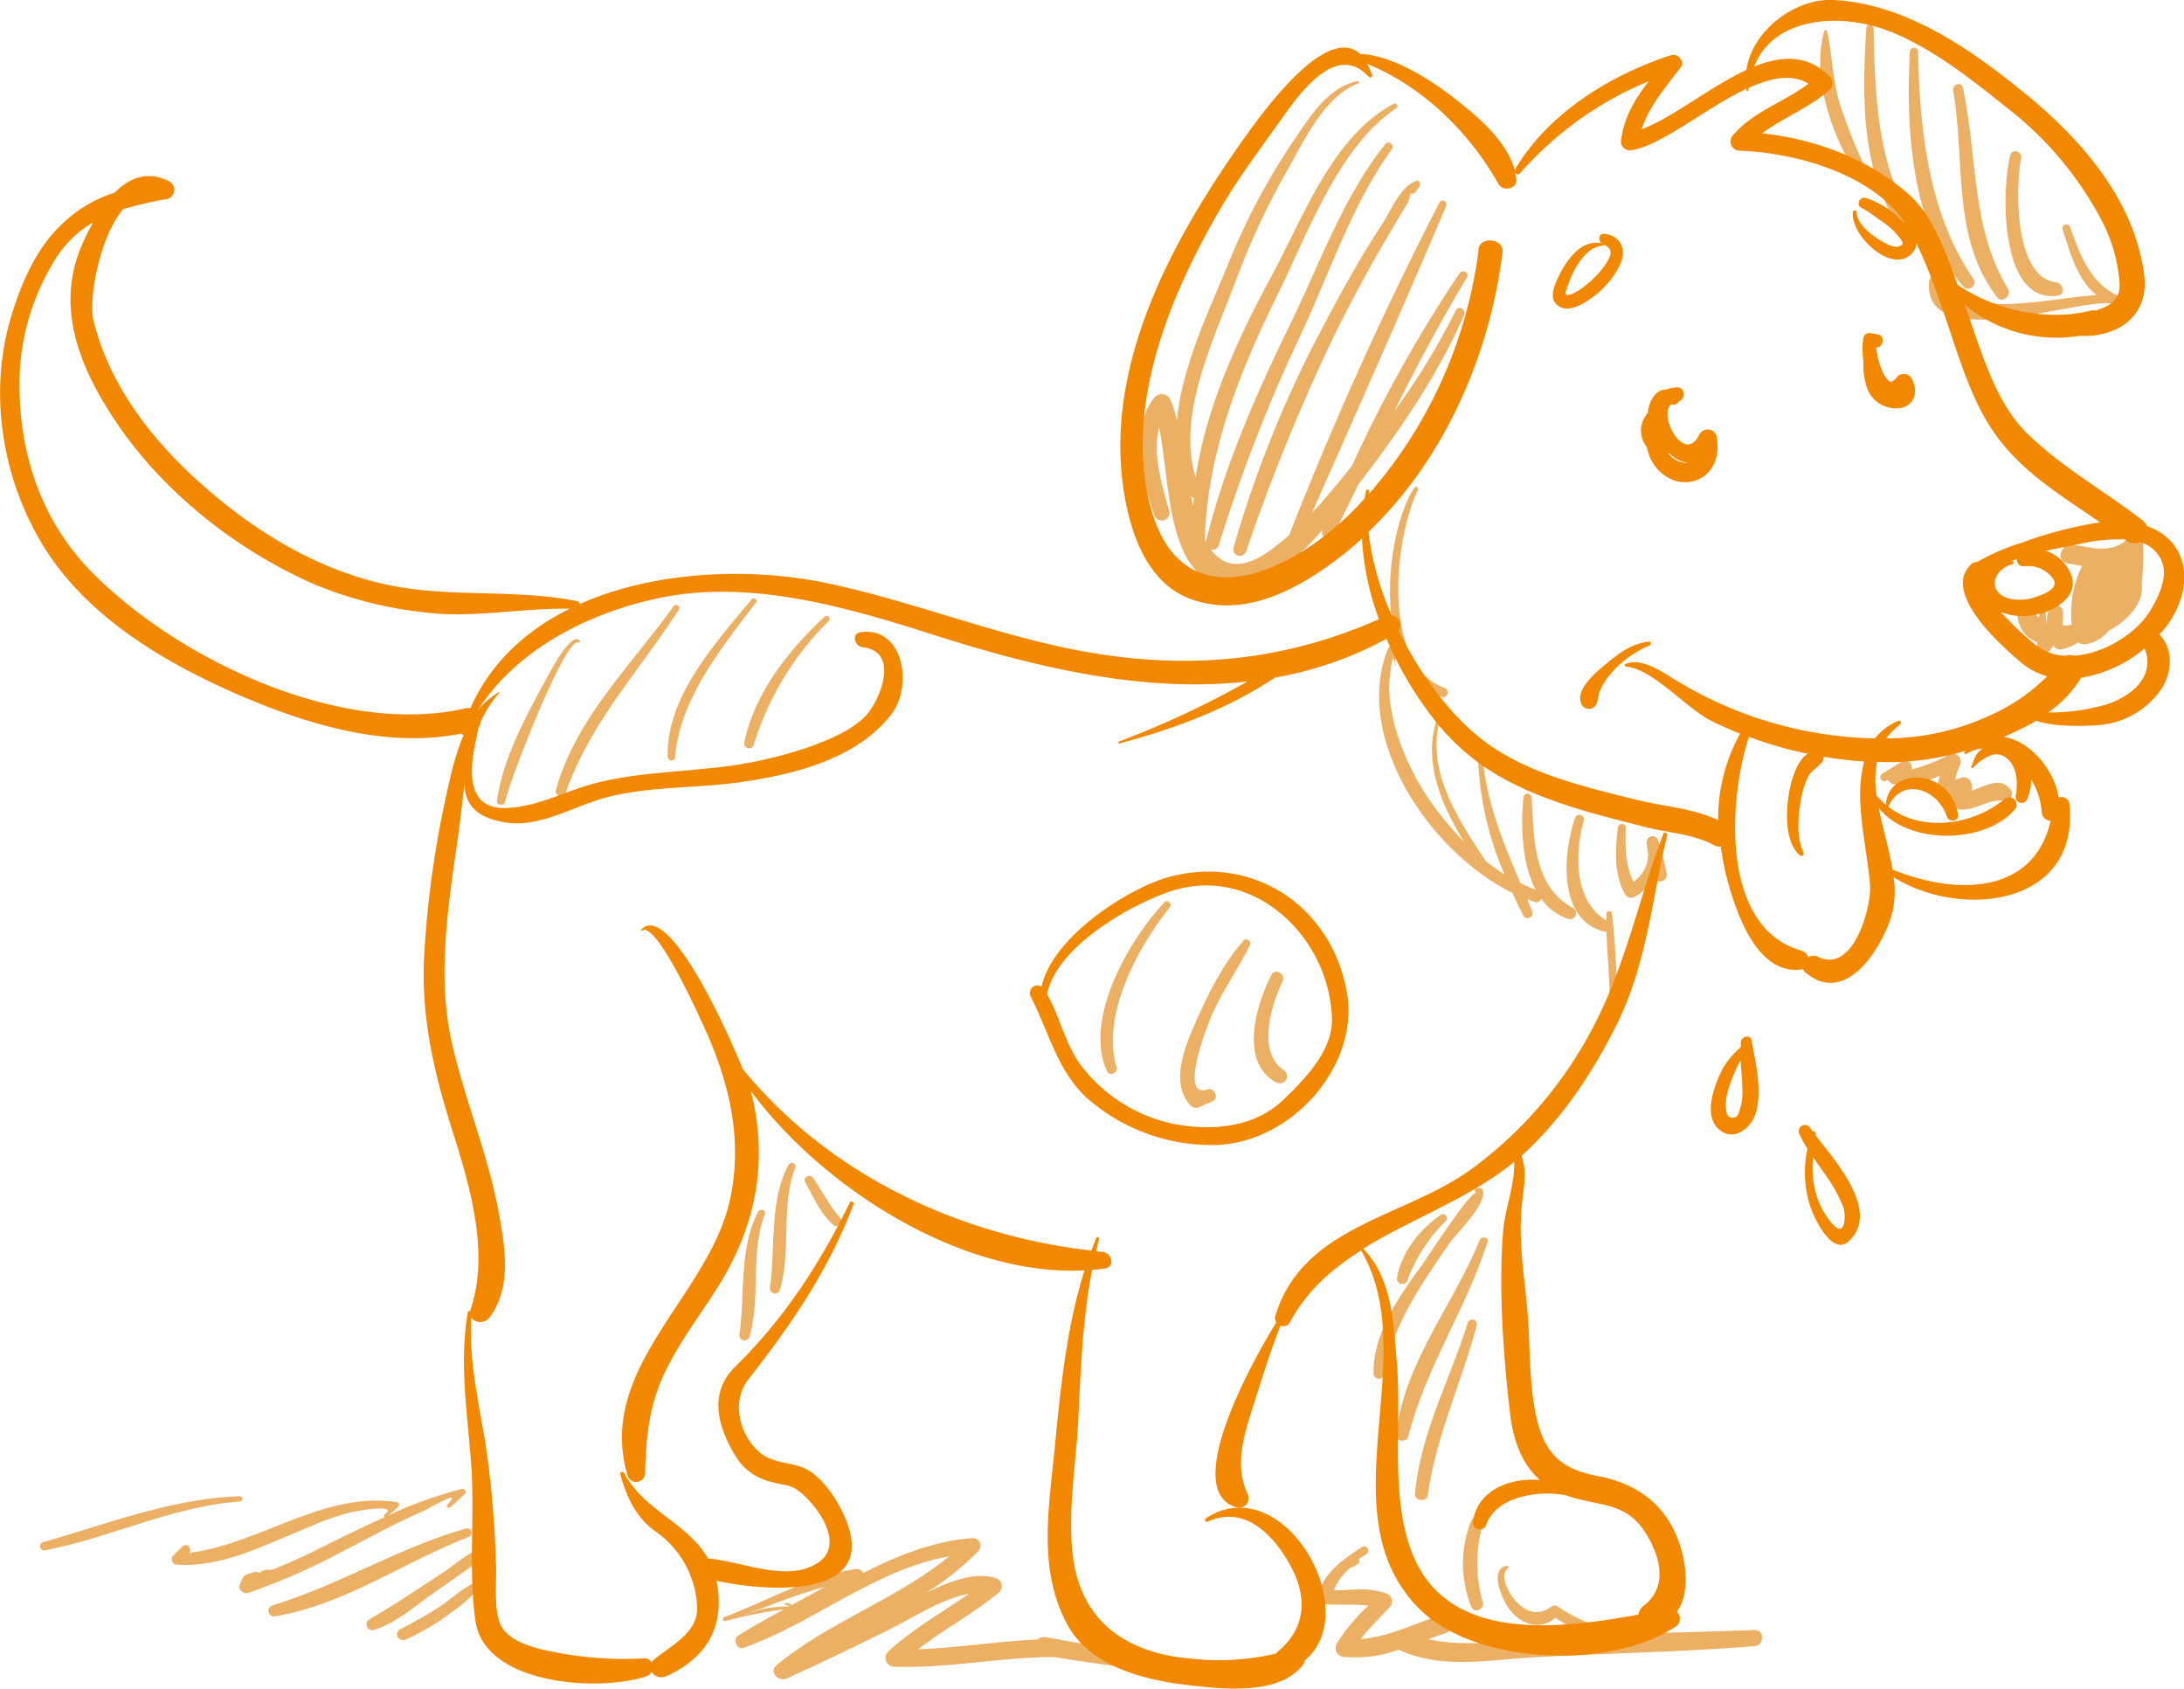 <svg id="Ebene_1" data-name="Ebene 1" xmlns="http://www.w3.org/2000/svg" viewBox="0 0 331.71 256.42"><defs><style>.cls-1{fill:#ebb063;} .cls-2{fill:#f18800;}</style></defs><title>ic-hund-01</title><g class="cls-2"><path class="cls-1" d="M453.47,515.85c-3,5.29-2,12.75-2.86,18.59-.15,1,1.23,1.43,1.52.42,1.77-6,.06-12.7,2.34-18.59C454.7,515.68,453.76,515.32,453.47,515.85Z" transform="translate(-333.67 -339)"/><path class="cls-1" d="M456,518.59c1.23,2.25,2.26,4.58,4.17,6.37a.76.76,0,0,0,1.07-1.08c-1.62-1.79-2.69-4-4.07-6A.68.68,0,0,0,456,518.59Z" transform="translate(-333.67 -339)"/><path class="cls-1" d="M410.38,460.78c.44-2.58,9.11-25.12,11.15-24.22.13.06.32-.07.22-.22-1.28-1.88-5.13,5.78-5.4,6.28-2.93,5.38-6.39,11.83-7.2,18C409.06,461.31,410.26,461.47,410.38,460.78Z" transform="translate(-333.67 -339)"/><path class="cls-1" d="M419.62,459.33c3.69-10.59,11.18-18.49,17.16-27.75.35-.53-.48-1-.84-.49-6.4,9-14.75,16.87-17.83,27.83A.78.78,0,0,0,419.62,459.33Z" transform="translate(-333.67 -339)"/><path class="cls-1" d="M436.22,453.92c.69-8.79,7.14-16.68,12.28-23.44.29-.37-.35-.86-.65-.5-5.47,6.63-13,14.8-12.77,23.94A.57.57,0,0,0,436.22,453.92Z" transform="translate(-333.67 -339)"/><path class="cls-1" d="M448.13,452.17a45.09,45.09,0,0,1,11.45-18.91.46.46,0,0,0-.65-.64c-5.47,5.09-10.7,11.68-12.22,19.16A.74.74,0,0,0,448.13,452.17Z" transform="translate(-333.67 -339)"/><path class="cls-1" d="M510.54,476c-5.33,5.59-12.39,17.82-8.73,25.68.38.83,1.7.24,1.45-.6-2.39-7.88,3.24-18.28,8.07-24.29C511.76,476.28,511,475.51,510.54,476Z" transform="translate(-333.67 -339)"/><path class="cls-1" d="M522.58,481.81c-3.34,3.71-5.78,8.86-7.74,13.4-1.48,3.46-3.32,8.58-.29,11.72a1.12,1.12,0,0,0,1.31.17l2-.87c1-.45.29-2.15-.76-1.8-4.49,1.52-.05-9.76.67-11.38,1.63-3.69,4-7,5.75-10.54C523.77,482,523,481.3,522.58,481.81Z" transform="translate(-333.67 -339)"/><path class="cls-1" d="M526.77,487.05c-2.28,4.48-5,13.34.82,16.36a1.09,1.09,0,0,0,1.09-1.88c-4.14-2.8-1.94-9.85-.21-13.49C529,486.91,527.35,485.91,526.77,487.05Z" transform="translate(-333.67 -339)"/><path class="cls-1" d="M534.28,389.23a172.16,172.16,0,0,0-13.28,33,1,1,0,0,0,1.92.53,304.33,304.33,0,0,1,12.21-30.33c2-4.28,4.23-8.47,6.5-12.63,1.14-2.06,2.33-4.08,3.52-6.11.79-1.35,1.6-2.68,2.41-4,.17-.54.29-1,.39-1.34a.48.48,0,0,0,.68-.14l.6-.86c.28-.36,0-1.11-.51-.88-2.44,1-3.66,4.28-5,6.37C540.25,378.13,537.2,383.66,534.28,389.23Z" transform="translate(-333.67 -339)"/><path class="cls-1" d="M511.26,416.56c-1-3.47-2.65-8.7-1.52-12.61,1.76,8.67,1,25.94,12.8,23.7,4.88-.92,8.76-4.43,12.07-8.28l-.06.13c-.47,1.05,1.05,2,1.58.92,1.29-2.6,2.56-5.21,3.83-7.82,6.21-8.07,11.94-16.36,16.08-25.73.37-.84-.84-1.59-1.26-.73a105.94,105.94,0,0,1-9.32,15.27c3.43-6.87,7-13.66,11-20.23.45-.73-.66-1.36-1.13-.67A206.57,206.57,0,0,0,539,409.75c-1.95,2.42-3.93,4.86-6.06,7.14,6.83-15.5,13.76-31,20.36-46.56.28-.67-.65-1.26-1-.58a540.21,540.21,0,0,0-22.83,50.52,36,36,0,0,1-3.13,2.49c-4.17,2.9-6.88,2.19-8.75-.3a1,1,0,0,0,1.2-.69,245.13,245.13,0,0,1,12.76-32.63c4.19-9.09,7.66-19.42,13.56-27.53.42-.58-.54-1.32-1-.76-6.33,7.83-10,18.21-14.4,27.22-5.24,10.7-10,21.57-12.9,33.16v0c-.05-.09-.1-.16-.14-.24.33-13.16,5.25-25.49,11-37.16,4.56-9.2,9.27-22.54,18.08-28.4a.39.39,0,0,0-.39-.67c-9.3,4.9-13.8,17.35-18.54,26.11-5.16,9.56-9.92,19.83-11.55,30.6-3-9.54,3-21.47,6.24-30.22a113.67,113.67,0,0,1,7.7-16.42c2.56-4.52,5.63-11.19,10.73-13.15a.19.19,0,0,0-.1-.37c-4.37.95-7,5.08-9.36,8.57a99.89,99.89,0,0,0-10.06,18.69c-2.75,6.83-7.28,15.92-8,24.37a14.68,14.68,0,0,0-1.07-3.38,1.44,1.44,0,0,0-2.26-.29c-4,4.94-2,12.42-.13,17.89A1.18,1.18,0,0,0,511.26,416.56Zm3.72-1.92c0,.4-.06.79-.09,1.19l-.36-1.55A.77.77,0,0,0,515,414.64Z" transform="translate(-333.67 -339)"/><path class="cls-1" d="M548.45,413.11c-4.68,7.22-6.39,28.5,4.19,31.74.91.28,1.27-1.1.39-1.41-9.67-3.48-7.56-22.83-4-30A.31.31,0,0,0,548.45,413.11Z" transform="translate(-333.67 -339)"/><path class="cls-1" d="M617.79,366.07a76.12,76.12,0,0,1-4.62-11.13c-1.17-3.67-1.18-7.48-2-11.21,0-.22-.37-.2-.43,0-2.11,7.47,1.58,17,5.77,23.07A.72.72,0,0,0,617.79,366.07Z" transform="translate(-333.67 -339)"/><path class="cls-1" d="M625.18,374.19c-6.41-9.2-6.71-20.09-6.95-30.91a.55.55,0,0,0-1.1,0c-.65,10.6-1,23.64,6.57,32.06C624.41,376.13,625.8,375.08,625.18,374.19Z" transform="translate(-333.67 -339)"/><path class="cls-1" d="M633.43,381.39c-6.84-9.81-8.22-22.86-8.43-34.51a.63.63,0,0,0-1.26,0c-.61,11.42.18,26.7,8.18,35.68C632.64,383.37,634.06,382.29,633.43,381.39Z" transform="translate(-333.67 -339)"/><path class="cls-1" d="M638.65,382.89c-5.71-9.5-4.57-20.11-6.85-30.55-.21-1-1.66-.56-1.48.41,1.87,10.59-.3,22.37,6.69,31.41C637.75,385.11,639.25,383.89,638.65,382.89Z" transform="translate(-333.67 -339)"/><path class="cls-1" d="M646.25,383.88c1.22-.19.77-1.88-.27-2-6.37-.68-6.23-14.32-5.34-18.83.21-1.08-1.39-1.54-1.66-.46C637.64,367.81,637.34,385.28,646.25,383.88Z" transform="translate(-333.67 -339)"/><path class="cls-1" d="M652.09,383.81c-7.55.45-20.09,4-23-2.6-.57-1.3-2.39-.52-2.46.66-.66,11.26,23.42,2.06,28.28,3.26.69.17,1.19-.87.5-1.18-4.33-2-5.83-6.28-7.34-10.47-.25-.7-1.36-.42-1.13.32C648,377.19,649.19,381.56,652.09,383.81Z" transform="translate(-333.67 -339)"/><path class="cls-1" d="M651.68,422.26c-1.18-.24-2.31-.41-3.21-.53-1.81-.26-2.66,2.42-.78,2.81.71.15,1.45.3,2.2.41a16.28,16.28,0,0,0-1.56,8.92A9.16,9.16,0,0,1,647,434a5,5,0,0,1-.08-.54A11.36,11.36,0,0,0,647,432a1.12,1.12,0,0,0-2.2-.29,5.39,5.39,0,0,0-.25,1.88l-.08,0c-.07-1.09-.12-2.19-.2-3.29,0-.34-.55-.46-.63-.09a5.6,5.6,0,0,1-.44,1.55c-.08.22.27.36.37.15l.06-.1a3.54,3.54,0,0,0-.29.89s0,.08,0,.11a4.83,4.83,0,0,1-.89-1.12c-.59-1-2.49-.66-2.36.64a4.66,4.66,0,0,0,3,4.22c0,.28,0,.55,0,.83a1,1,0,0,0,1.63.68,11.22,11.22,0,0,0,.83-1.05,1.2,1.2,0,0,0,1.35.58,7.92,7.92,0,0,0,2.34-1l.12,0a1.62,1.62,0,0,0,1.19.22,5.56,5.56,0,0,0,3.36-2,13.9,13.9,0,0,0,1.49-.91c2-1.46,3.94-3.71,3.56-6.31a43.19,43.19,0,0,0,.21-5.77,1.41,1.41,0,0,0-2.39-1C655.45,422.23,653.57,422.44,651.68,422.26Z" transform="translate(-333.67 -339)"/><path class="cls-1" d="M631.19,461.9c2.42.33,4.64-1.71,6.79-1.29a1.08,1.08,0,0,0,1-1.78c-1.62-2-3.8-.38-5.86.23,0-.11,0-.21.05-.32.2-.88-.63-2.05-1.64-1.64a4.87,4.87,0,0,1-.89.29,8.55,8.55,0,0,1,.69-2.15,1.19,1.19,0,0,0-1.62-1.62,27.37,27.37,0,0,1-5.73,2.23,1,1,0,0,0-1.3-1.28c-1.05.64-2.1,1.26-3.13,1.92a.61.61,0,0,0,.47,1.11h0l.21-.08.22-.07a1.23,1.23,0,0,0,1,.68,13.8,13.8,0,0,0,6.86-1.35c-.18.65-.34,1.3-.55,2a1.32,1.32,0,0,0,1.6,1.6l.9-.16c0,.13,0,.27,0,.42A1.32,1.32,0,0,0,631.19,461.9Z" transform="translate(-333.67 -339)"/><path class="cls-1" d="M547.45,533.39a24.36,24.36,0,0,1,5.82-9c.46-.39-.11-1.32-.71-.93-3.18,2.09-6,5.66-6.69,9.46A.82.82,0,0,0,547.45,533.39Z" transform="translate(-333.67 -339)"/><path class="cls-1" d="M543.82,547.79c1.43-7.63,5.67-13.73,10-20,.92-1.35,6-6.25,5-8.17a.4.4,0,0,0-.34-.2H558c-.37,0-.48.63-.09.68-1-.13-7.56,10-8.19,10.88-3.46,4.76-7.54,10.43-7.43,16.58C542.29,548.44,543.65,548.69,543.82,547.79Z" transform="translate(-333.67 -339)"/><path class="cls-1" d="M558.4,527.34c-4,9.81-11.51,18.71-12.69,29.5-.12,1.09,1.61,1.28,1.87.25,2.64-10.46,8.73-19.24,12-29.41C559.89,526.88,558.7,526.6,558.4,527.34Z" transform="translate(-333.67 -339)"/><path class="cls-1" d="M556.58,539.9c-2.71,8.68-7.16,16.73-8,25.92-.11,1.1,1.77,1.35,1.93.26,1.29-9,5.12-17.11,7.45-25.81A.71.71,0,0,0,556.58,539.9Z" transform="translate(-333.67 -339)"/><path class="cls-1" d="M557.1,570a17.48,17.48,0,0,0,.07,13.07c.44,1,2,.27,1.72-.73a21,21,0,0,1,0-11.86C559.22,569.33,557.5,568.89,557.1,570Z" transform="translate(-333.67 -339)"/><path class="cls-1" d="M576.21,585.92a25.33,25.33,0,0,1-6-3,.82.82,0,0,0-.84,0c-2,1.5-3.82,1-5.47-.78-1-1.09-2.6-3.78-1.18-5.06.16-.14,0-.33-.17-.3-2.67.39-.85,4.62-.1,5.88,1.66,2.81,4.91,4.21,7.45,2a21.23,21.23,0,0,0,5.27,2.61l-3.39.12c-6.62.28-14.45,2-21.13.55l.68-.29c.62-.22,1.25-.43,1.88-.62,1.7-.62,1-3.31-.76-2.75-4,1.28-7.91,3.3-12.1,3.62,1.33-1.76,2.91-3.23,4.45-4.91a1.24,1.24,0,0,0-.54-2c-2.64-1-5.26-.51-8-.5a8.45,8.45,0,0,1,2.63-3.51c1.06-.35,1.45-.77,1.18-1.26h0l1.13-.71c.71-.44,0-1.57-.65-1.11-3,2-5.66,3.75-6.77,7.33a1,1,0,0,0,.73,1.29c2.32.33,4.7,0,7,.3a27.69,27.69,0,0,0-4.82,5.78,1.35,1.35,0,0,0,1.15,2,19.28,19.28,0,0,0,8.31-1.1.83.83,0,0,0,.27.17c6.51,2.81,13.29,1.38,20.15,1,11.18-.63,22.37-.8,33.54-1.69,1.56-.12,1.6-2.51,0-2.45-7.87.28-15.74.45-23.61.73A.81.81,0,0,0,576.21,585.92Z" transform="translate(-333.67 -339)"/><path class="cls-1" d="M405.85,579.3c-2,.89-3.71,2.59-5.55,3.78s-3.9,2.31-5.89,3.36c-1,.54-.13,2,.89,1.53a35.53,35.53,0,0,0,6.5-3.8c1.65-1.21,3.59-2.52,4.6-4.33C406.62,579.52,406.21,579.14,405.85,579.3Z" transform="translate(-333.67 -339)"/><path class="cls-1" d="M389.78,584.9a.88.88,0,0,0,.68,1.61c3.3-1,6.27-3.64,9.05-5.6,1.8-1.26,3.61-2.51,5.39-3.79a32.36,32.36,0,0,1,3.19-2.26c.62.22.87-.65.41-1-1.35-1-6.33,3.15-7.32,3.79C397.41,580.12,393.67,582.64,389.78,584.9Z" transform="translate(-333.67 -339)"/><path class="cls-1" d="M375.07,582.78a.85.85,0,0,0,.45,1.64c10.44-1.72,19.54-8.26,29.29-12,.8-.31.5-1.55-.36-1.31C394.28,574,385.2,579.68,375.07,582.78Z" transform="translate(-333.67 -339)"/><path class="cls-1" d="M362.4,574.82c.53-.67-.32-1.59-1-1l-1.42,1.4a.82.82,0,0,0,.57,1.38c5.37.33,10.22-1.59,15.1-3.64,2.47-1,4.91-2.12,7.4-3.09,1.22-.45,2.46-.84,3.71-1.17.78-.23,7.6-1.44,5.36.25a.25.25,0,0,0,0,.42c-1,.45-2,.91-3,1.38-2.73,1.29-5.43,2.64-8.15,4-1.95.93-3.92,1.8-5.93,2.61q-1.52-.09-2,.54a.69.69,0,0,0-.69-.18c-1.66.49-1.65.4-2.27,1.92-.29.72.57,1.47,1.26,1.25a96.18,96.18,0,0,0,14.63-6.45c2.68-1.37,5.33-2.79,8-4.13,1.34-.65,2.69-1.28,4.06-1.88,1-.46,6.17-3.58,3.62-1-.29.29.14.71.44.44l2.18-2a.47.47,0,0,0-.45-.77,66.61,66.61,0,0,0-11.32,4.06,8.26,8.26,0,0,0,1.69-1.4.39.39,0,0,0-.17-.64c-11.11-1.79-20.95,6.44-31.85,7.72Z" transform="translate(-333.67 -339)"/><path class="cls-1" d="M370.15,566.21c-10.3.32-20.2,4.19-30,7a.63.63,0,0,0,.33,1.21c10.07-1.93,19.34-6.68,29.68-7.41A.41.41,0,0,0,370.15,566.21Z" transform="translate(-333.67 -339)"/><path class="cls-1" d="M443.85,585.16a64.62,64.62,0,0,1,8.88-1.78c-2.31,1.26-4.61,2.54-6.85,3.93-1,.6-.34,2.29.8,1.89,10.57-3.75,20-11.91,31.16-13.87-8,6.55-18.21,9.9-26.24,16.55-1.2,1,.33,2.56,1.55,2,5.47-2.49,10.92-5.09,16.3-7.8,2.92-1.47,7.41-4.38,11.35-5.05-4.12,2.9-8.55,5.32-12.26,8.81a1.33,1.33,0,0,0,.93,2.25c8.18.3,16.21-1.49,24.38-1.46,4.11.71,8.22,1.21,12.37,1.79,1.43.21,2.1-1.9.61-2.22-4-.87-8-1.47-12-2.16a.76.76,0,0,0-.21-.08l-2.2-.34a1.35,1.35,0,0,0-1.17.35c-6.06.25-12.06,1.27-18.12,1.47,4-3.07,8.43-5.47,12.32-8.66a1.3,1.3,0,0,0-.57-2.16c-3.37-1-7.2.65-10.5,2.23a43,43,0,0,0,7.86-6.29,1.17,1.17,0,0,0-.83-2c-6,.45-11.43,2.66-16.67,5.33a1,1,0,0,0-1.07-.63c-7.1,1.08-13.3,4.78-19.94,7.28A.31.31,0,0,0,443.85,585.16Zm3.89-1.33c3.78-1.37,7.39-2.86,11.19-3.84-1.67.93-3.34,1.83-5,2.74a1.5,1.5,0,0,0-.91-.32c-.21,0-.2.3,0,.32a1.24,1.24,0,0,1,.55.2l-.05,0a23.6,23.6,0,0,0-3.67.33C448.41,583.55,442.89,585.58,447.74,583.83Z" transform="translate(-333.67 -339)"/><path class="cls-1" d="M559.31,469.74c-4.06-6.21-9-13.48-7-21.19a.24.24,0,0,0-.47-.13c-2,6.25.74,12.92,4.24,18.45a49.23,49.23,0,0,1-5.49-6.68,38.19,38.19,0,0,1-5-10.71,26.65,26.65,0,0,1-.95-6.08c0-.71.55-6.63.9-3.35a0,0,0,0,0,.08,0c-.16-2.43.4-.93-.27-2.61a.44.44,0,0,0-.84,0c-5.5,13.43,6.32,31,18.87,37.15.53,1.17,1.09,2.33,1.67,3.47.38.73,1.67.21,1.36-.57s-.53-1.29-.8-1.93c.38.14.76.28,1.14.4a.79.79,0,0,0,1-.48,8.24,8.24,0,0,0,4.18,3.08.92.92,0,0,0,.7-1.67c-6.11-3.18-6-10.75-6.32-16.73a.63.63,0,0,0-1.26,0c-.4,4-.3,9.84,1.85,13.94a23.53,23.53,0,0,1-2.31-1c-2.57-6.07-5.11-12.11-5.67-18.8,0-.47-.76-.49-.75,0a48.94,48.94,0,0,0,4,17.47A29.19,29.19,0,0,1,559.31,469.74Z" transform="translate(-333.67 -339)"/><path class="cls-1" d="M577.2,480.43a.74.74,0,0,0,.47,0c.1,3.85.55,7.69.51,11.55a.54.54,0,0,0,1.08,0,121.78,121.78,0,0,0-.77-14.28.42.42,0,0,0-.83,0c0,.37,0,.73,0,1.1-5-3.09-4.8-10.13-3.45-15.19a.69.69,0,0,0-1.33-.37C571.08,468.52,570.2,478.57,577.2,480.43Z" transform="translate(-333.67 -339)"/><path class="cls-1" d="M581.92,475.17a5.94,5.94,0,0,0,2.93-3.2.57.57,0,0,1,0,.14,1,1,0,0,0,1.94-.53c-.3-1.69-.81-3.31-1.26-4.95a.91.91,0,0,0-1.78.24h0a15.77,15.77,0,0,0,.23,1.68,5.08,5.08,0,0,1-2.21,4.36c-1.26-2.53-1.26-5.39-1.18-8.21,0-.78-1.11-.74-1.2,0-.39,3.43-.64,7,1.12,10.11A1,1,0,0,0,581.92,475.17Z" transform="translate(-333.67 -339)"/><path d="M573.78,445.73a1.27,1.27,0,0,0,2.3.3c.39-.72.32-1.53.66-2.29a10,10,0,0,1,1.83-2.72,15.7,15.7,0,0,1,5.63-4c.29-.11.27-.61-.08-.58-2.42.21-4.49,1.68-6.3,3.2C576.37,440.83,573,443.49,573.78,445.73Z" transform="translate(-333.67 -339)"/><path d="M579.13,494.76c4.62-9.16,5.44-19.15,7.76-29a.3.3,0,0,0-.57-.16c-3.74,9.79-5.76,20.11-10.71,29.42A62.49,62.49,0,0,1,557,516.65c-10.18,7.28-25.45,8.5-29.62,22.14a1.11,1.11,0,0,0,.14,1c-4.66,7.58-14.26,25.8-6,28.12a1.44,1.44,0,0,0,1.61-2.1c-2.16-4.7-.26-9.7,1.25-14.46,1.13-3.6,2.36-7.44,3.77-11.06a1.13,1.13,0,0,0,1.44-.51c2.59-4.81,6.44-8.14,10.81-10.9h0c9.5,16.28-5.48,39.87,8.73,54.32,8.55,8.68,29.16,9.39,39,2.82a1.42,1.42,0,0,0,.23-2.26c1.72-2.38,1.54-6.19.75-9.14-1.77-6.65-6.31-10.27-12.87-11.5-6.1-1.13-8.36-4.09-9.46-10.11-.94-5.21-.68-10.65-1.21-15.91s-1.33-10.48-.69-15.71c.28-2.28.7-4.7-.12-6.87l.12-.11C570.93,508.89,575.49,502,579.13,494.76ZM563,553.49c.48,4.21,1.8,7.8,4.55,10.25-4.5-.39-9.44,1.53-10.14,6.2a1,1,0,0,0,2,.55c1.58-4.33,8.13-5.24,12.15-4.42l.64.23c4.25,1.35,8.24.86,11.08,5,2.42,3.54,4,8.53,0,11.57a1.84,1.84,0,0,0-.74,1.3c-12.32,2.26-29.18,4.33-34.45-9.49-3.31-8.66-1.51-19.36-2.25-28.49-.5-6.09-.64-12.93-5.12-17.57,7.38-4.59,16.16-7.61,22.93-13.19a1.23,1.23,0,0,0,0,.2c.08,3.36-1.42,7-1.69,10.37C561.27,534.79,562,544.72,563,553.49Z" transform="translate(-333.67 -339)"/><path d="M498.39,531.91c-2.79,8.86-3.66,18.11-4.57,27.38-.88,9-2.5,18.08,1.94,26.36,3.49,6.51,11.95,8.52,18.62,9.27,5.16.58,13.65,1.55,17.22-3.16a1.26,1.26,0,0,0,.24-.62c9.13-7.49-3.25-29.22-15-21.6a.29.29,0,0,0,.29.51c5.72-2.59,10.17,2.24,12.66,6.93s2.16,9.34-2,12.77a1.3,1.3,0,0,0-.26.33,37.92,37.92,0,0,1-13.13.77c-9.53-.83-16.49-5.53-17.76-15.44-.87-6.77.46-14,.8-20.79.39-7.72.64-15.26,2.1-22.78.67-.06,1.34-.13,2-.23,1.52-.21,1-2.36-.33-2.48l-1.05-.13c.14-.62.28-1.23.44-1.85.08-.3-.34-.39-.45-.12-.25.62-.5,1.25-.73,1.88-20.3-2.35-39.81-11.55-52.94-27.57-3.2-7.9-11.53-25.31-15.42-21.18-.08.08,0,.23.12.16,2.11-1.5,8.4,12.43,9.08,13.88,4.06,8.61,6.38,17.74,4.23,27.19C441.16,536,424.15,546.74,429,563.11a1.36,1.36,0,0,0,2.65-.36c.13-5.66.62-10.5,3.15-15.66,2.19-4.48,5.3-8.52,7.94-12.73,5.77-9.21,7.66-19,5-29.59l0-.07C458.69,519.48,479.77,532.87,498.39,531.91Z" transform="translate(-333.67 -339)"/><path d="M403.79,450.38a.29.29,0,0,0,.3.19,41,41,0,0,0-2.14,7,153.83,153.83,0,0,0-3.83,26.06c-.59,9.63,1.44,18.18,4.33,27.29,2.64,8.32,5.6,18.44,2.67,27,0,.07,0,.12-.05.18a.26.26,0,0,0-.35.17c-1.32,7.63-.06,15.35.51,23,.58,7.89-.45,16,.65,23.86,1.37,9.74,18.82,10.86,26,8.4a1.31,1.31,0,0,0,.75-.65,1.77,1.77,0,0,0,2.15.69c6.23-2.77,9-7.58,7.77-14.26a2.44,2.44,0,0,0-.06-.26c9.52,2,25.76,2.39,18.92-10.87-1.19-2.31-3.39-5.46-5.93-6.38-2.17-.79-4.62-.68-6.49-2.3-3-2.58-4.28-7.66-1.68-11,6.51-8.34,12.24-16.61,16-26.66.12-.32-.41-.54-.56-.24-4.54,9.3-10,17.69-17.42,24.94-4.16,4.06-2.59,9.37.21,13.81a8.49,8.49,0,0,0,5.35,3.69c2.66.78,3,.08,5.57,2.72,2.1,2.18,5.24,7.08,1.4,9.58-4.6,3-11.33-.2-16.67-.69-3.07-5.4-9.77-7.28-12.73-13a.32.32,0,0,0-.58.24c1,3.44,2.27,6.39,5.22,8.57A14.74,14.74,0,0,1,439.55,583c.19,4-4.07,5.9-6.62,8.08a1.56,1.56,0,0,0-.3.34,1.13,1.13,0,0,0-1.11-.59,55.22,55.22,0,0,1-13.46-.92c-2.77-.53-7.48-1.5-8.53-4.6-.86-2.51-.41-6.29-.53-8.9a155.64,155.64,0,0,0-1.53-17.78c-1.05-6.6-2.6-12.85-2.24-19.55a1.78,1.78,0,0,0,2.78,0c3.47-4.61,2.34-10.9,1.36-16.21-1.67-9-5.36-17.41-7.24-26.34-2.06-9.76-.3-20.69,1.1-30.4.37-2.55.62-5.31,1-8.07.07,2.94,1.58,5.19,6.56,5.87s10.2-2.56,14.83-3.8c6.59-1.76,13.78-1.4,20.53-2.36,8.1-1.16,17.72-3.51,22.92-10.34,3.31-4.33,1.83-13.38-4.73-12.42-1.39.2-.87,2.14.31,2.27,5.9.65,2.53,8.29.53,10.39-2.14,2.26-5.47,3.58-8.3,4.65a64.43,64.43,0,0,1-15.66,3.35c-6.59.74-13.23.82-19.56,3-3.56,1.21-6.76,2.72-10.57,3-8.14.69-5.45-8.57-4.73-12.25a1.67,1.67,0,0,0,.34-.84,16.85,16.85,0,0,1,2.86-4.44s0-.08-.05-.06a11.16,11.16,0,0,0-3.36,2.91h0c6-9.48,17.09-15,27.86-17.23,13.87-2.83,28.59,1.53,41.71,5.72,15.14,4.83,31.66,8.8,47.43,7a138.8,138.8,0,0,1-19.52,9.12c-.18.07-.11.35.08.29,8.41-2.25,16.43-5.22,23.61-10A55.12,55.12,0,0,0,544.26,436a54.18,54.18,0,0,0,7.65,12.79c4.92,6,10.52,9.21,17.75,11.82,4.56,1.65,9.31,2.79,14,4,3.42.88,7.13,1,10.29,2.71a1.91,1.91,0,0,0,1.08.23,39.5,39.5,0,0,0,1.16,5.66c1.4,5,4.57,13.92,11.13,13a.85.85,0,0,0,.17-.06,1.4,1.4,0,0,0,.42.55c6,5,11.31-3.27,13-8.49a14,14,0,0,0,.36-6c10.36,6.43,28.2,4.31,26.72-11a1.21,1.21,0,0,0-1.64-1.1c-.7-4.32-4.36-8.59-8.34-9.21,1.48-.65,2.94-1.34,4.37-2.12l.56-.33c3.11,1.13,9,.75,10.19.58a12.64,12.64,0,0,0,8.52-5c1.95-2.53,2.25-6.42,0-8.67.35-.39.67-.78,1-1.17,4.35-5.75,3.71-13-2.9-15.3a2.44,2.44,0,0,0-.76-.95c-5.84-4.49-12.21-8-17.48-13.17-5.05-5-7-12.88-9.45-19.5A21.84,21.84,0,0,0,649.49,390c5.83.28,10.69-3,9.83-9.37C657.77,369.15,649.63,360,641,353c-8.15-6.64-17.89-13.37-28.71-14-6-.34-12.51,4.67-13.38,10.63-5.49,2.53-11.15,7.22-15.9,9,1.15-3.57,3.62-6.34,5.92-9.39.69-.9-.44-2.19-1.43-1.87-9.23,3-18.73,8.83-23.71,17.36a.5.5,0,0,0,0,.29c-1.18-4.61-5.81-8.45-9.33-11.18s-9.3-6.47-14.2-6.65c-5-4.57-14.41,8.36-17.05,12-11.2,15.61-22.33,35.43-18.67,55.48,1.09,6,3.63,12.89,9.86,15.24,7.11,2.69,14.19-.35,20.13-4.38a54.42,54.42,0,0,0,6-4.75,41.61,41.61,0,0,0,2.58,12.25c-14.25,6.27-28.33,7.68-43.76,5.08-13.73-2.31-26.65-7.76-40.25-10.59-11.28-2.34-25.83-1.94-37.37,3.2a.5.5,0,0,0-.41-.43c-9.5-1.92-19.28-.45-28.83-2.49-10.4-2.23-19.56-7.76-27.51-14.66-7.79-6.76-14.66-15.34-17.12-25.52-.77-3.18.92-12.6,4.51-16.86a57.22,57.22,0,0,1,6.74-1.55,1.45,1.45,0,0,0,.34-2.62c-3.32-1.77-6.13-.58-8.38,1.67a20.31,20.31,0,0,0-8.22,5c-3.81,3.69-6,8.88-7.5,13.87-3.5,11.62-1.32,24.73,5,34.93,6.43,10.36,17.66,17.17,28.52,22C379.55,448.77,392.06,452.78,403.79,450.38Zm206,33.91a1.6,1.6,0,0,0-1.49.07,1.46,1.46,0,0,0-1-1c-12.26-3.4-11.18-22.74-8-32.47a60.43,60.43,0,0,0,8.94,2.57c-1.8,1.08-2.64,4.6-2.89,6.17-.43,2.71-.61,7.2,1.66,9.24a.37.37,0,0,0,.58-.44c-1.12-2.25-.8-5.28-.45-7.67a13.22,13.22,0,0,1,1.07-3.65c.52-1.12,1.49-1.48,2.19-2.37a1.12,1.12,0,0,0,.22-.83c2,.34,4.11.58,6.18.73a21.31,21.31,0,0,0-.54,6.89c.24,3.93,1.08,7.81,1.43,11.73C618,476.47,615.24,487,609.78,484.29Zm22.55-30.82a5.92,5.92,0,0,1,2.46-.82,5.63,5.63,0,0,0-.45.38c-.78.7-.82,1.43-1.26,2.33a.18.18,0,0,0,.32.18,7,7,0,0,1,2.78-1.9,2.41,2.41,0,0,1,2.19.45c1.67,1.17,1.79,3.88,1.46,5.68a.91.91,0,0,0,1.76.48,7.68,7.68,0,0,0,.58-2.89,11.21,11.21,0,0,1,1.59,5,1.4,1.4,0,0,0,1.35,1.28c-2.57,11.23-14.31,11.34-24,7.42-.51-3.09-1.51-6.3-2.11-9.39,4.44,5.69,16.18,5.53,20.68.23a1.11,1.11,0,0,0-1.57-1.56c-4.81,4-12.61,5.1-17.65,1.16,2.1-4.61,7.52-2.7,8.9,1.51.28.87,1.81.77,1.69-.23a6.42,6.42,0,0,0-5.82-5.69c-2.75-.19-5,1.4-5.14,4.12a10.79,10.79,0,0,1-1.23-1.21.36.36,0,0,0-.17-.11,15.75,15.75,0,0,1,.05-5.18l.41,0A40.51,40.51,0,0,0,632.2,453l-.14.14A.22.22,0,0,0,632.33,453.47Zm20-7.17a29.2,29.2,0,0,1-7.58.88,17.37,17.37,0,0,0,5-5.26,20,20,0,0,0,9.64-4.46C661.22,442,656.82,445.34,652.35,446.3ZM662,424.24c1,2.39-.49,5.32-1.65,7.33-2.08,3.57-7.07,6.7-11.66,7a1.88,1.88,0,0,0-1.28,0,7.64,7.64,0,0,1-4.66-1.71,48.5,48.5,0,0,1-5.17-4.9,9.53,9.53,0,0,0,5.58.32c2.48-.55,6-2.47,5.23-5.58a6.22,6.22,0,0,0-4-4.07c1.67-.36,3.36-.65,5-1a26.66,26.66,0,0,1,7-.72l.08.06a2,2,0,0,0,2.2.35A4.89,4.89,0,0,1,662,424.24ZM640,423.91A1,1,0,0,0,641,425a4.69,4.69,0,0,1,4.51,1.9c1,1.5-1.63,2.42-2.61,2.74a7.35,7.35,0,0,1-4,.27c-3.38-.84-2.73-4.38.41-5.22.22-.06.25-.45,0-.49l-.18,0,.6-.2Zm-20.6-80.61c7,2.37,13.48,7.58,19.2,12.15a52.51,52.51,0,0,1,14.08,16.66,24.13,24.13,0,0,1,2.93,10.22c0,2.29-1.74,3.28-3.69,3.83a1.77,1.77,0,0,0-.71,0c-6.45,1.68-14.58,0-20.23-3.94-1.76-4.81-3.71-10.5-7.49-13.8-6.11-5.32-14.16-8.31-22.17-9.17,3.24-2.45,7.22-3.86,10.28-6.67a1.39,1.39,0,0,0,0-1.94c-3.38-3.43-7.37-3.2-11.5-1.53C602.92,341.81,612.42,341,619.36,343.3Zm-61.15,33.58A69.53,69.53,0,0,1,541.59,414c0-.16,0-.32,0-.48s-.36-.28-.42-.06c-.1.4-.16.82-.24,1.23-.37.4-.73.81-1.11,1.21-9.42,9.9-26.66,18.3-31.47-.16-4-15.49,3.37-32.76,11.13-45.8,2.53-4.25,5.51-8.22,8.38-12.25s8.63-12.6,13.73-7a.3.3,0,0,0,.49-.29,10.78,10.78,0,0,0-.75-1.69c8.46,3.43,15.52,10.39,19.95,18.26.66,1.17,2.86.74,2.69-.73a10,10,0,0,0-.21-1.09.45.45,0,0,0,.76.18,52.86,52.86,0,0,1,19.56-14c-2,2.62-3.69,5.32-4.18,8.81a1.36,1.36,0,0,0,1.64,1.65c4.47-.69,11.22-6.4,17.39-9.31a2.42,2.42,0,0,0,0,.25c0,.16.26.11.27,0s0-.25.06-.38c3.38-1.54,6.56-2.19,9.08-.64-3.72,2.82-8.29,4.16-11.44,7.8a1.41,1.41,0,0,0,1,2.38c8.52.3,20.24,3.52,25.28,11.17-.34-.35-.67-.65-1-.89a13,13,0,0,0-5.19-3.12c-.86-.2-1.48,1.07-.62,1.48a22.16,22.16,0,0,1,2.78,1.87,10.68,10.68,0,0,1,3.4,3.22c.23.43,0,.61-.42.78-.78.29-1.83-.31-2.49-.67-1.5-.84-3.92-2.6-4-4.51,0-.3-.49-.39-.54-.08-.52,3.66,6.42,10.09,9.28,5.93a1.88,1.88,0,0,0,.32-1.16c3,6.06,4.84,12.92,7.15,19.23,2,5.37,4,9.53,8.1,13.6,3.75,3.76,8.3,6.55,12.66,9.57a63.11,63.11,0,0,0-12,3.15,30.68,30.68,0,0,0-6.62,2.88,1.27,1.27,0,0,0-1,.41,3.93,3.93,0,0,0-1,1.57,2.49,2.49,0,0,0-.16.53,1.08,1.08,0,0,0,0,.18c-.52,4.45,6.23,10.39,8.78,12.55a10.57,10.57,0,0,0,4,2.12c-.61.58-1.23,1.14-1.86,1.69a28.12,28.12,0,0,1-6.44,4.06,37.4,37.4,0,0,1-16.15,3.67,10.63,10.63,0,0,1,2.09-2.1c.25-.19.12-.7-.23-.56a8.48,8.48,0,0,0-3.57,2.67,60.26,60.26,0,0,1-30.51-9c-1.93-1.15-5.05-3.36-7.41-2.29-.2.1-.08.37.1.38,4.16.38,9.13,6.36,13,8.27,1.42.7,2.87,1.33,4.33,1.92a26.51,26.51,0,0,0-3.33,13.14c-3.8-1.83-8.43-2.1-12.46-3.11-8.32-2.09-17.32-4.11-24.07-9.68-4.53-3.73-8.86-9.58-12-16a1.5,1.5,0,0,0-1.07-2.32,44.75,44.75,0,0,1-3.52-12.67c11.51-11,18.4-26.76,20.35-42.35C562.26,375.25,558.5,374.74,558.21,376.88ZM347.53,425.79c-8.07-8.23-11.34-19.18-10.85-30.52a35.61,35.61,0,0,1,4.82-15.94,17.16,17.16,0,0,1,6.32-6.58,37.63,37.63,0,0,0-1.7,3.45c-4.16,9.56-.25,18.87,5.3,27.06,7.23,10.67,18.32,19.37,30.07,24.5A60.64,60.64,0,0,0,398.26,432c7.24.92,14.65-.71,21.94-.56-6.57,3.25-12,8.15-15.08,15.09a2.16,2.16,0,0,0-.61,0C385.53,451,360.66,439.17,347.53,425.79Z" transform="translate(-333.67 -339)"/><path d="M510.82,472.29C505,474,493.6,481.15,491.87,488.8a1.18,1.18,0,0,0-1.65,1.56c3,5.77,4.2,12.16,9.66,16.31a28.56,28.56,0,0,0,18.48,6.19c11.46-.31,22-12.1,19.83-23.43C535.68,476.12,523.38,468.61,510.82,472.29Zm17.6,33.87c-4.41,4.14-10.93,4.59-16.54,3.5a23.79,23.79,0,0,1-14.12-9c-2.31-3.16-3.11-7.26-5.06-10.69,1.48-7.42,13.09-13.74,18.69-15.6,12.53-4.19,24.11,6.72,24.58,19.19C536.17,498.53,531.75,503,528.42,506.16Z" transform="translate(-333.67 -339)"/><path d="M600.39,507.87c.93-3.52-.07-7.38-.67-10.86-.17-1-1.55-.64-1.65.22,0,.26,0,.51,0,.77a14.05,14.05,0,0,0-2.66,3.09c-1.19,2.26-3,6.79-1,9.07C596.66,512.67,599.7,510.46,600.39,507.87Zm-4.48,0c-.53-2.12.81-5.11,1.66-7,.09-.2.27-.51.46-.84.08,1.37.24,2.73.26,4.08a8.94,8.94,0,0,1-.55,3.91A.93.93,0,0,1,595.91,507.91Z" transform="translate(-333.67 -339)"/><path d="M609,510.83l-.38-.53a.94.94,0,0,0-1.63.95,17.15,17.15,0,0,0,1.2,2.19,16.58,16.58,0,0,0,.79,9.72c.63,1.47,3.13,6.57,5.53,4.28,4.68-4.46-1.79-11.79-5.06-16,0-.1,0-.19,0-.28A.31.31,0,0,0,609,510.83Zm4.44,10.95a5.13,5.13,0,0,1,.33,2.87c-.56,2.89-3.18-1.74-3.47-2.27a13.78,13.78,0,0,1-1.24-7.63C610.59,517,612.38,519.16,613.39,521.78Z" transform="translate(-333.67 -339)"/><path d="M573.67,385.31a13.86,13.86,0,0,0,5.91-5.81c1.21-2.27.5-4.65-2.23-5-.88-.1-1,1-.42,1.44-3.41-.69-5.77,3.17-6.9,5.85-.47,1.12-.94,2.65.18,3.55S572.63,385.79,573.67,385.31Zm-1.85-3c.77-2.26,2.57-5.8,5.25-6a.16.16,0,0,0,.15-.17c1.55.67,1.19,1.65.35,2.94a15,15,0,0,1-3.69,3.71,6,6,0,0,1-1.61.91C571,384.15,571.54,383.1,571.82,382.31Z" transform="translate(-333.67 -339)"/><path d="M587,411.51a5,5,0,0,0,5.57-.27c1.87-1.53,2.22-3.76,1.83-6a1.43,1.43,0,0,0-2.59-.34c-2.19,4.83-6.39-2.77-4.32-4.49l.06,0a.83.83,0,0,0,1.06-.43c1.12-.38,1.07-2.24-.27-2.15a5.35,5.35,0,0,0-1.6.31c-1.52,0-2.55,1.6-2.77,3.31,0,.07,0,.16,0,.23a4.19,4.19,0,0,0-1.05,2.35,4,4,0,0,0,.91,2.91A6.47,6.47,0,0,0,587,411.51Zm3-2.21a3.56,3.56,0,0,1-2.9-1.39.61.61,0,0,0,.05-.12A5.09,5.09,0,0,0,590,409.3Z" transform="translate(-333.67 -339)"/><path d="M617.19,397.77a4.65,4.65,0,0,0,4.66,3.23c2.6-.11,3.3-2.57,2.13-4.57a1.35,1.35,0,0,0-2.1-.27c-.24.26-.85,1.06-1.29.72a4.4,4.4,0,0,1-1.14-1.79,11.63,11.63,0,0,1-.81-3.26s0,0,0-.05c1,.07,1.45-1.75.26-2-.43-.09-.85-.16-1.28-.21a.94.94,0,0,0-.93.7,11.81,11.81,0,0,0,0,3.56A11.24,11.24,0,0,0,617.19,397.77Z" transform="translate(-333.67 -339)"/><path class="cls-1" d="M448.84,523c-2.95,5.3-2,12.75-2.86,18.59a.79.79,0,0,0,1.52.42c1.77-6,.06-12.7,2.34-18.59C450.07,522.8,449.14,522.43,448.84,523Z" transform="translate(-333.67 -339)"/></g></svg>